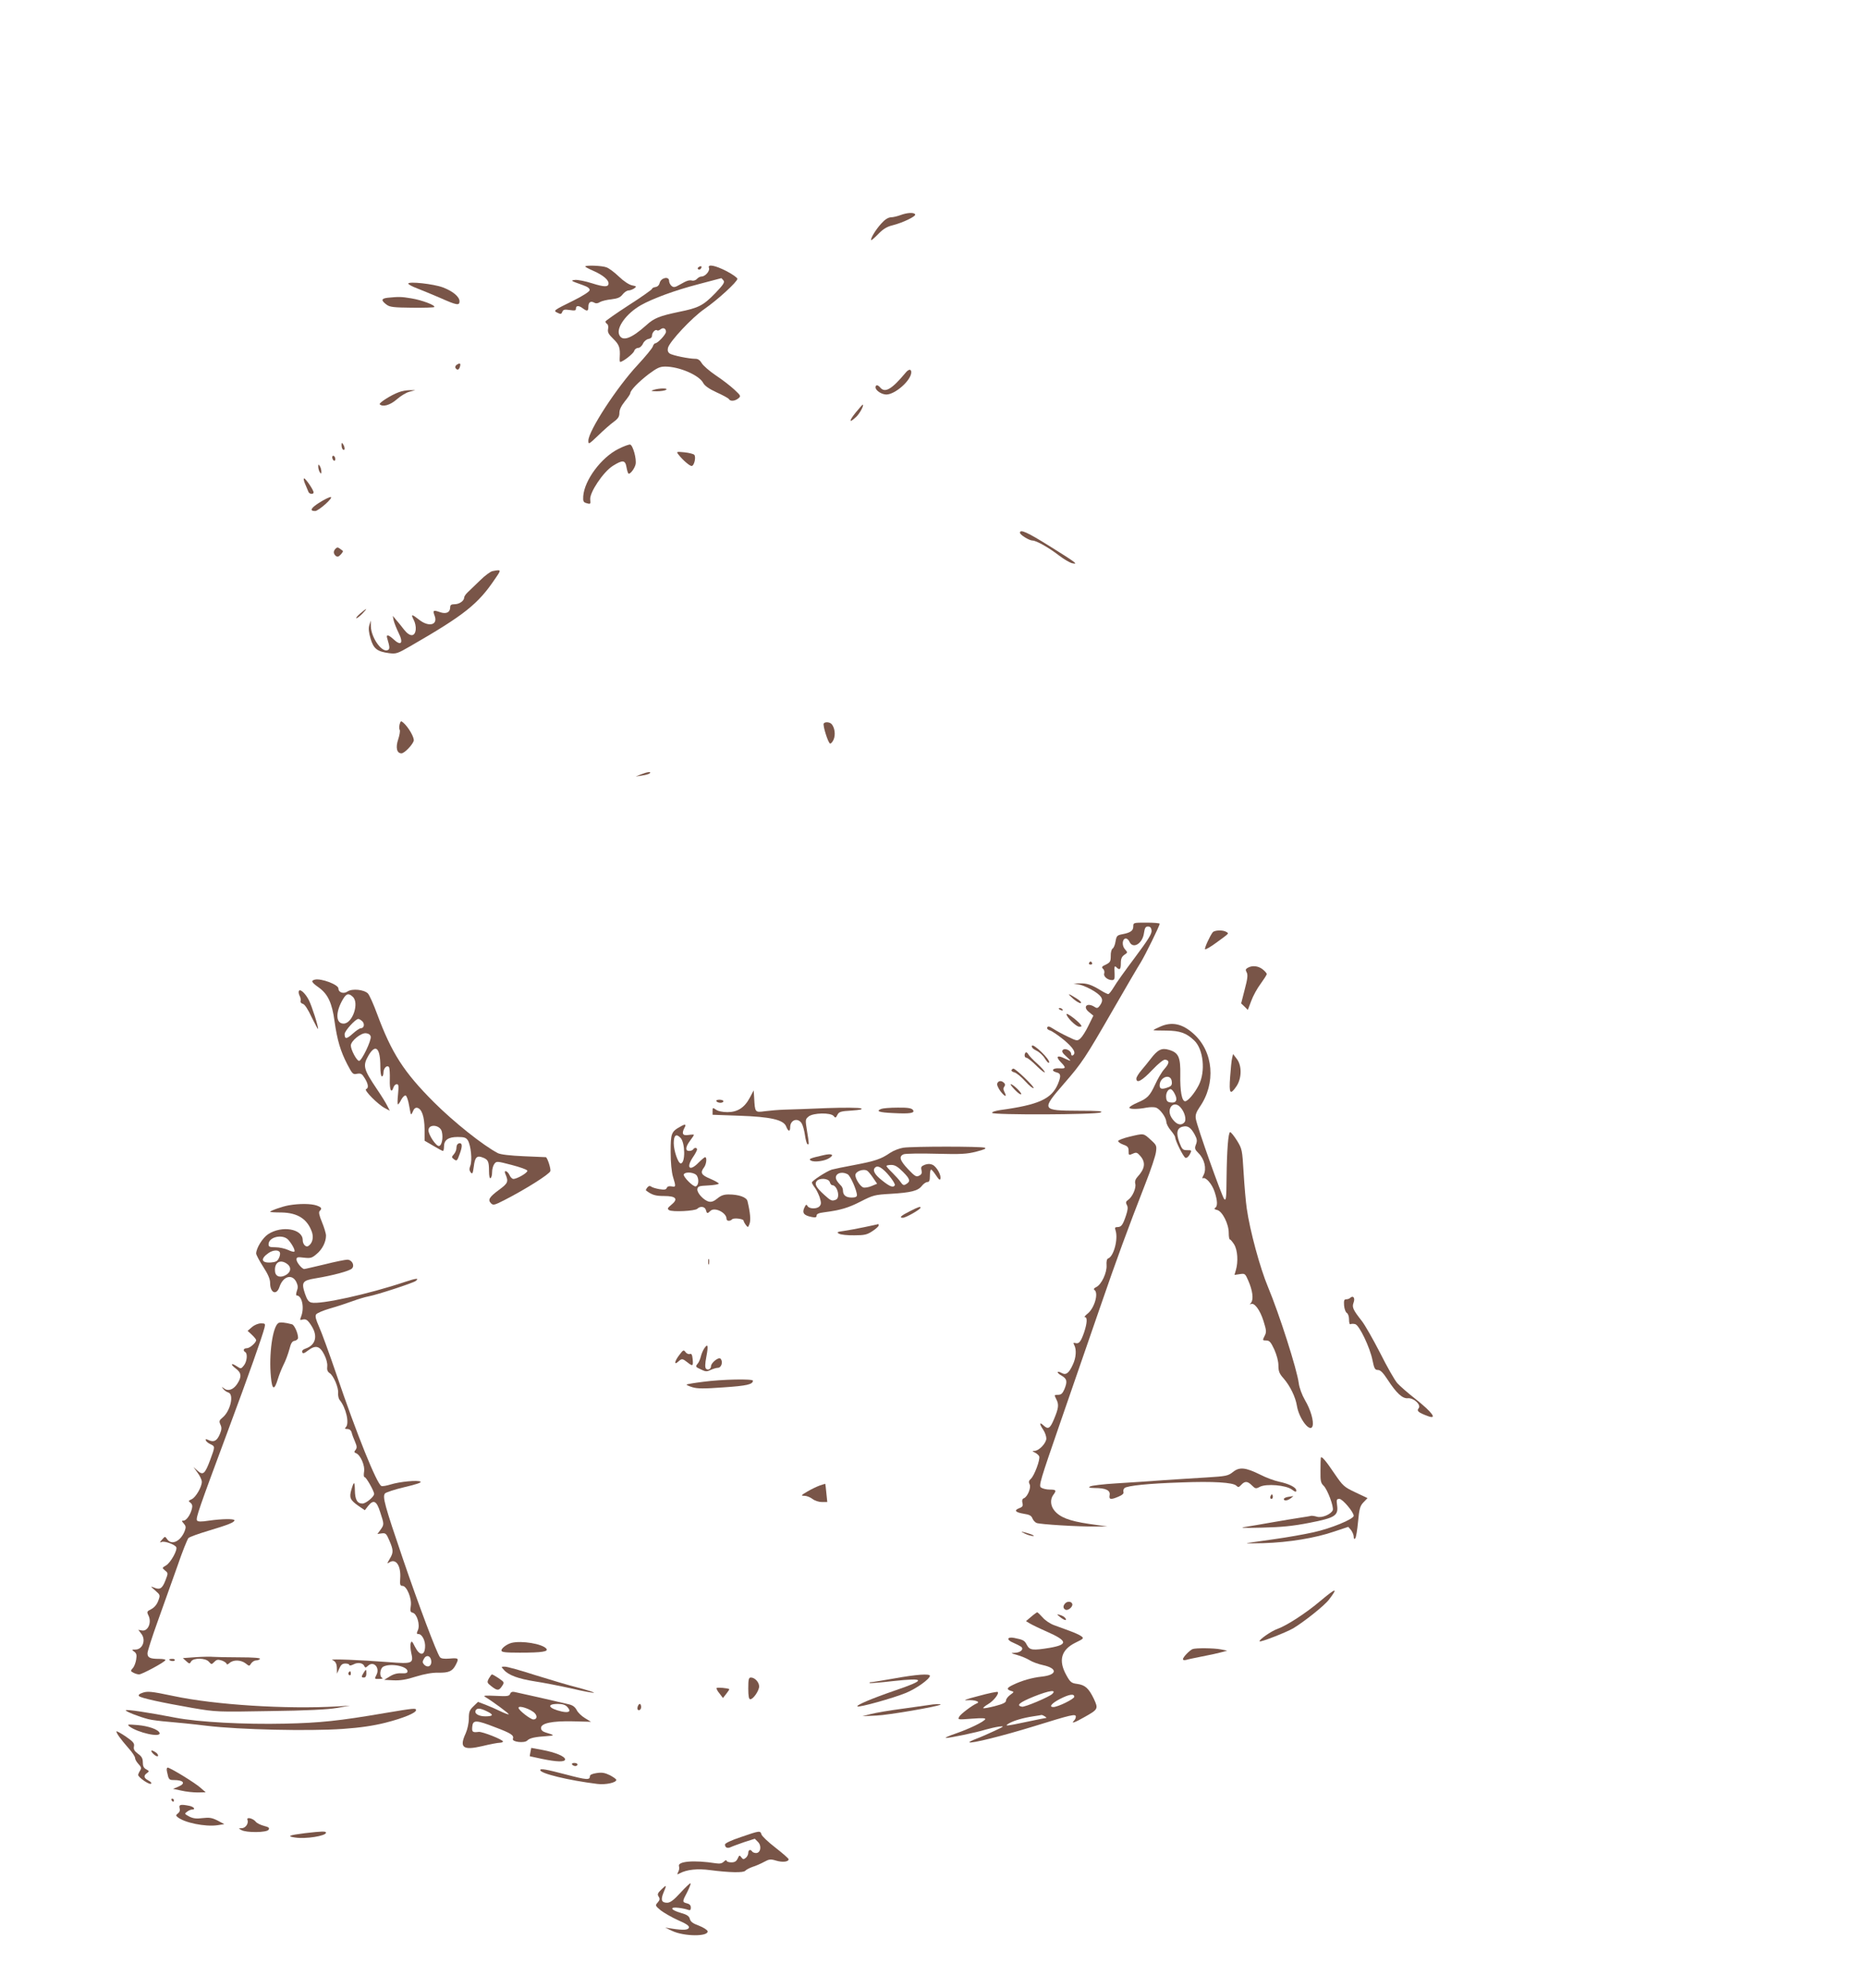 <?xml version="1.0" standalone="no"?>
<!DOCTYPE svg PUBLIC "-//W3C//DTD SVG 20010904//EN"
 "http://www.w3.org/TR/2001/REC-SVG-20010904/DTD/svg10.dtd">
<svg version="1.0" xmlns="http://www.w3.org/2000/svg"
 width="1202pt" height="1280pt" viewBox="0 0 1202 1280"
 preserveAspectRatio="xMidYMid meet">
<g transform="translate(0,1280) scale(0.1,-0.1)"
fill="#795548" stroke="none">
<path d="M5800 11415 c-19 -7 -47 -14 -61 -14 -18 -1 -39 -14 -62 -40 -36 -39
-72 -99 -65 -107 2 -2 23 16 46 40 30 31 56 47 90 55 68 17 155 59 147 71 -8
14 -52 11 -95 -5z"/>
<path d="M3770 11084 c0 -3 25 -16 55 -29 58 -26 95 -56 95 -79 0 -25 -27 -25
-106 0 -43 14 -92 23 -108 22 -33 -4 -32 -5 47 -33 34 -12 47 -22 45 -34 -2
-9 -45 -37 -104 -66 -132 -65 -131 -65 -102 -79 20 -10 24 -9 30 6 6 15 14 17
48 12 33 -5 40 -4 40 10 0 20 19 20 44 1 28 -21 36 -19 36 9 0 30 14 40 37 28
11 -7 24 -6 37 3 12 7 45 15 74 18 41 5 58 12 73 32 11 14 28 25 38 25 9 0 25
6 36 13 17 13 16 14 -14 20 -19 4 -54 27 -84 56 -29 28 -65 55 -81 60 -28 11
-136 15 -136 5z"/>
<path d="M4501 11081 c-8 -6 -9 -11 -3 -15 6 -3 14 -1 17 5 9 14 2 20 -14 10z"/>
<path d="M4567 11075 c7 -19 -24 -55 -47 -55 -10 0 -23 -7 -31 -16 -7 -8 -21
-13 -32 -10 -18 4 -34 -1 -77 -26 -33 -19 -41 -20 -55 -8 -8 7 -15 21 -15 32
0 31 -52 20 -60 -12 -4 -16 -14 -26 -28 -28 -12 -2 -22 -7 -22 -12 0 -4 -67
-52 -150 -105 -82 -53 -150 -101 -150 -105 0 -5 5 -12 11 -16 6 -3 9 -18 6
-32 -4 -21 3 -34 34 -64 38 -37 45 -57 41 -120 -1 -16 0 -28 3 -28 17 0 84 52
90 70 3 11 15 20 25 20 11 0 25 12 32 28 7 15 23 28 36 30 13 2 22 10 22 21 0
21 23 44 33 34 4 -3 13 0 21 6 18 15 36 7 36 -15 0 -17 -53 -74 -69 -74 -5 0
-13 -10 -16 -21 -4 -12 -47 -64 -96 -117 -135 -144 -319 -427 -319 -489 0 -26
2 -25 63 33 34 33 79 73 100 88 29 21 37 34 37 58 0 21 12 45 35 74 19 23 35
47 35 52 0 19 53 73 118 123 54 40 72 49 107 49 90 0 219 -55 245 -106 10 -18
38 -38 86 -60 40 -18 75 -37 79 -43 9 -16 38 -14 61 4 18 15 17 17 -27 58 -25
23 -78 64 -119 91 -40 27 -80 62 -89 77 -11 19 -24 29 -40 29 -45 0 -149 22
-167 34 -12 9 -15 20 -11 37 11 41 155 195 235 250 85 59 212 175 212 194 0 7
-31 29 -69 49 -74 38 -125 48 -114 21z m93 -80 c10 -12 1 -26 -51 -81 -79 -81
-107 -96 -236 -122 -124 -26 -160 -40 -209 -85 -97 -87 -155 -108 -175 -63
-21 46 46 138 139 191 76 43 220 96 370 135 81 21 148 39 148 39 1 1 7 -6 14
-14z"/>
<path d="M2630 10974 c0 -5 26 -19 58 -31 31 -12 99 -40 150 -62 105 -47 122
-49 122 -21 0 30 -44 66 -108 90 -59 22 -222 40 -222 24z"/>
<path d="M2497 10883 c-42 -5 -44 -17 -6 -45 20 -15 46 -18 162 -19 75 -1 140
1 144 4 11 11 -79 45 -147 56 -65 11 -81 11 -153 4z"/>
<path d="M2941 10451 c-7 -5 -10 -14 -7 -20 11 -17 23 -13 29 9 6 22 0 25 -22
11z"/>
<path d="M5834 10401 c-89 -107 -133 -133 -164 -96 -16 19 -30 19 -30 1 0 -20
39 -46 70 -46 57 1 159 91 160 143 0 22 -16 22 -36 -2z"/>
<path d="M4210 10290 c-21 -7 -17 -8 20 -9 25 0 52 4 60 9 19 12 -42 12 -80 0z"/>
<path d="M2569 10275 c-50 -18 -131 -70 -123 -78 20 -19 68 -5 110 32 25 22
61 44 82 49 l37 10 -35 0 c-19 0 -51 -5 -71 -13z"/>
<path d="M5512 10144 c-45 -56 -44 -72 2 -29 23 21 52 74 44 80 -2 1 -22 -22
-46 -51z"/>
<path d="M2200 9933 c0 -12 5 -25 10 -28 13 -8 13 15 0 35 -8 12 -10 11 -10
-7z"/>
<path d="M3984 9910 c-111 -55 -220 -202 -227 -305 -2 -33 1 -39 23 -45 24 -7
25 -5 22 24 -5 45 84 178 146 217 64 40 80 38 88 -11 4 -22 10 -40 14 -40 13
0 38 35 44 60 8 34 -17 124 -35 128 -8 1 -42 -11 -75 -28z"/>
<path d="M4370 9874 c28 -36 72 -74 85 -74 17 0 30 59 17 72 -6 6 -35 13 -64
16 -51 5 -52 4 -38 -14z"/>
<path d="M2140 9856 c0 -8 5 -18 10 -21 6 -3 10 1 10 9 0 8 -4 18 -10 21 -5 3
-10 -1 -10 -9z"/>
<path d="M2050 9795 c0 -11 5 -27 10 -35 8 -12 10 -12 10 5 0 11 -5 27 -10 35
-8 12 -10 12 -10 -5z"/>
<path d="M1966 9683 c9 -21 18 -44 21 -50 6 -15 33 -17 33 -3 0 15 -51 90 -61
90 -5 0 -2 -17 7 -37z"/>
<path d="M2057 9564 c-55 -35 -65 -54 -27 -54 22 0 122 89 100 90 -9 0 -41
-16 -73 -36z"/>
<path d="M6570 9370 c0 -13 60 -50 81 -50 24 0 104 -45 169 -95 31 -24 70 -47
86 -51 44 -10 25 4 -145 110 -144 90 -191 111 -191 86z"/>
<path d="M2162 9268 c-16 -16 -15 -33 1 -47 11 -8 18 -6 32 9 10 11 16 21 14
23 -2 1 -11 8 -20 15 -12 9 -18 9 -27 0z"/>
<path d="M3172 9123 c-13 -3 -49 -29 -80 -60 -31 -30 -67 -64 -79 -76 -13 -12
-23 -27 -23 -34 0 -21 -31 -43 -61 -43 -22 0 -29 -5 -29 -19 0 -34 -26 -46
-66 -32 -43 15 -48 12 -34 -24 22 -59 -38 -74 -100 -25 -48 38 -55 38 -35 -1
9 -16 15 -45 13 -62 -5 -48 -38 -48 -75 -1 -15 20 -38 48 -51 63 l-22 26 6
-30 c4 -16 18 -52 31 -78 34 -68 17 -89 -33 -42 -34 31 -49 32 -39 3 17 -57
17 -68 1 -74 -38 -15 -105 82 -107 153 l-1 38 -9 -30 c-6 -21 -4 -46 8 -86 19
-66 43 -84 119 -94 46 -6 54 -3 139 46 345 199 434 269 543 431 43 62 43 62
-16 51z"/>
<path d="M2320 8850 c-19 -17 -30 -30 -24 -30 6 0 23 14 39 30 36 38 30 38
-15 0z"/>
<path d="M2574 8136 c-3 -13 -3 -30 1 -36 3 -6 -1 -33 -10 -60 -18 -53 -9 -90
21 -90 19 0 70 53 79 80 6 20 -35 91 -69 119 -13 11 -16 9 -22 -13z"/>
<path d="M5306 8142 c-7 -12 28 -125 41 -129 5 -2 16 10 23 26 13 31 7 75 -12
98 -12 15 -44 17 -52 5z"/>
<path d="M4130 7815 l-35 -14 40 6 c22 3 44 9 50 14 14 13 -14 10 -55 -6z"/>
<path d="M7300 6835 c0 -27 -18 -40 -72 -50 -32 -6 -36 -11 -42 -45 -3 -22
-12 -43 -19 -47 -7 -4 -13 -26 -12 -48 0 -35 -4 -41 -31 -55 -27 -12 -30 -17
-18 -28 7 -6 10 -20 7 -29 -7 -18 21 -43 50 -43 15 0 18 7 17 38 -3 53 -1 57
12 44 21 -21 28 -13 28 27 0 29 6 42 23 54 21 14 22 15 4 35 -21 23 -19 65 3
70 8 1 20 -8 25 -20 22 -51 85 -14 94 55 5 33 10 42 26 42 14 0 21 -8 23 -26
2 -21 -22 -59 -107 -173 -60 -80 -122 -166 -136 -191 -15 -25 -31 -45 -36 -45
-5 0 -26 10 -47 23 -60 37 -90 47 -135 46 l-42 -1 42 -8 c22 -5 64 -24 92 -42
54 -35 62 -57 35 -93 -12 -16 -18 -18 -34 -7 -48 30 -78 0 -35 -34 l28 -23
-31 -63 c-17 -36 -41 -73 -52 -83 -20 -18 -22 -18 -82 11 -34 16 -76 39 -94
51 -25 16 -34 18 -38 8 -3 -8 4 -15 17 -19 12 -3 52 -30 90 -61 63 -53 82 -85
57 -100 -5 -3 -10 1 -10 9 0 22 -39 41 -54 26 -8 -8 -3 -19 22 -41 37 -34 36
-35 -13 -12 -45 22 -56 10 -22 -25 36 -37 34 -43 -9 -40 -43 3 -57 -16 -19
-26 29 -7 31 -22 10 -74 -41 -97 -123 -135 -374 -169 -31 -5 -53 -12 -50 -18
6 -14 666 -12 699 3 19 8 -11 11 -141 11 -242 1 -243 4 -94 176 114 131 135
162 314 473 83 144 163 281 178 304 28 45 123 237 123 251 0 4 -38 7 -85 7
-84 0 -85 0 -85 -25z"/>
<path d="M7812 6798 c-18 -23 -53 -99 -50 -109 2 -5 35 14 73 42 86 63 82 58
65 69 -22 14 -76 12 -88 -2z"/>
<path d="M7015 6600 c-3 -5 1 -10 10 -10 9 0 13 5 10 10 -3 6 -8 10 -10 10 -2
0 -7 -4 -10 -10z"/>
<path d="M8037 6569 c-14 -8 -15 -14 -6 -30 8 -15 5 -42 -13 -109 l-23 -90 22
-21 21 -21 22 58 c12 33 39 82 61 111 21 29 39 57 39 62 0 5 -12 19 -26 30
-29 23 -68 27 -97 10z"/>
<path d="M2028 6493 c-27 -7 -22 -17 26 -51 58 -42 85 -99 101 -217 17 -122
39 -194 82 -277 33 -63 37 -67 63 -61 25 4 32 0 49 -28 24 -38 27 -65 9 -71
-16 -6 78 -100 121 -122 l32 -17 -17 33 c-9 18 -38 65 -64 103 -90 134 -95
153 -55 222 45 75 75 46 75 -73 0 -36 4 -64 10 -64 6 0 10 11 10 24 0 29 24
53 36 35 4 -6 6 -43 5 -80 -2 -67 10 -92 24 -49 3 11 13 20 21 20 12 0 13 -12
8 -65 -4 -36 -4 -65 -1 -65 4 0 14 14 22 31 9 16 22 29 28 26 7 -2 17 -32 23
-68 11 -62 11 -63 23 -36 7 19 17 27 28 25 30 -6 47 -57 48 -137 l0 -75 55
-32 c30 -18 58 -33 63 -34 4 0 7 13 7 28 0 43 28 62 88 62 43 0 54 -4 66 -22
19 -32 29 -128 16 -162 -8 -21 -7 -32 2 -44 11 -13 14 -7 20 38 7 59 20 73 57
58 35 -13 41 -25 41 -86 0 -33 4 -51 10 -47 6 3 10 21 10 39 0 18 6 41 14 52
14 19 16 19 112 -6 54 -14 99 -30 101 -37 4 -12 -65 -53 -90 -53 -8 0 -19 11
-25 25 -13 28 -39 35 -27 8 22 -51 18 -60 -40 -103 -64 -47 -74 -65 -52 -87
14 -14 22 -12 85 20 135 69 291 167 297 187 5 14 -19 88 -29 90 0 0 -64 3
-141 6 -91 4 -150 11 -168 20 -94 49 -284 200 -412 328 -194 194 -272 316
-365 566 -23 63 -50 123 -60 134 -25 25 -101 33 -131 13 -25 -18 -59 -7 -59
19 0 25 -112 67 -152 57z m244 -110 c44 -39 -1 -173 -59 -173 -52 0 -53 76 -2
160 21 34 35 37 61 13z m62 -158 c17 -18 11 -45 -10 -45 -8 0 -31 -16 -52 -35
-40 -36 -52 -36 -52 -2 0 20 70 97 88 97 6 0 17 -7 26 -15z m54 -99 c5 -25
-58 -156 -75 -156 -15 0 -53 71 -53 99 0 29 66 83 98 79 17 -2 28 -10 30 -22z
m458 -611 c10 -40 0 -90 -18 -93 -18 -3 -68 71 -68 101 0 43 75 36 86 -8z"/>
<path d="M1926 6421 c-4 -6 -2 -20 4 -32 6 -11 9 -27 6 -34 -2 -7 4 -15 15
-18 12 -3 33 -35 58 -89 22 -45 40 -78 40 -72 1 19 -40 146 -59 184 -22 44
-56 75 -64 61z"/>
<path d="M6914 6369 c20 -17 41 -29 48 -27 7 3 -6 17 -29 31 -56 35 -62 34
-19 -4z"/>
<path d="M6820 6306 c0 -2 7 -7 16 -10 8 -3 12 -2 9 4 -6 10 -25 14 -25 6z"/>
<path d="M6870 6271 c0 -20 62 -81 82 -81 17 0 18 2 8 15 -23 28 -90 77 -90
66z"/>
<path d="M7473 6190 c-24 -10 -43 -20 -43 -22 0 -2 37 -3 83 -3 88 -1 128 -15
179 -63 60 -56 75 -200 30 -288 -27 -53 -70 -104 -88 -104 -21 0 -33 66 -31
170 2 114 -11 143 -73 161 -46 14 -72 2 -117 -57 -15 -20 -43 -54 -60 -74 -18
-21 -33 -45 -33 -54 0 -34 37 -14 102 55 42 44 74 69 84 67 29 -5 27 -24 -6
-61 -17 -19 -43 -64 -59 -99 -34 -73 -49 -89 -112 -116 -26 -11 -50 -25 -53
-31 -8 -13 49 -14 110 -2 22 4 50 4 61 0 26 -10 64 -62 66 -91 0 -13 13 -38
29 -56 15 -18 28 -38 28 -44 0 -21 53 -127 66 -132 8 -3 19 6 28 22 14 27 13
27 -17 27 -28 0 -33 5 -50 50 -22 60 -16 92 20 101 33 9 53 -4 78 -49 16 -30
18 -41 9 -65 -10 -25 -8 -32 16 -56 39 -38 53 -100 34 -139 -9 -16 -11 -26 -6
-23 18 11 60 -37 76 -87 19 -57 20 -93 4 -103 -9 -6 -5 -10 12 -14 33 -7 75
-89 75 -147 0 -24 3 -43 8 -43 4 0 16 -15 27 -32 22 -36 27 -110 11 -165 l-9
-31 34 5 c33 5 35 4 55 -42 28 -64 35 -120 18 -142 -9 -11 -10 -14 -2 -9 22
13 60 -38 82 -109 19 -61 20 -71 7 -96 -14 -28 -14 -29 10 -29 21 0 30 -10 52
-57 16 -36 27 -76 27 -104 0 -37 6 -53 33 -83 42 -48 77 -120 86 -176 13 -83
86 -178 101 -131 9 30 -12 105 -49 167 -20 35 -36 79 -40 109 -11 88 -126 447
-198 619 -51 121 -117 364 -137 506 -6 41 -15 144 -20 228 -9 151 -10 155 -43
209 -19 30 -39 55 -44 54 -12 -1 -21 -115 -23 -296 -1 -127 -3 -147 -15 -135
-15 17 -176 469 -183 517 -4 24 2 42 25 76 106 152 89 356 -39 471 -73 66
-141 80 -216 46z m75 -352 c3 -22 -2 -30 -23 -38 -40 -15 -55 -12 -55 12 0 55
72 79 78 26z m20 -82 c19 -37 9 -58 -25 -54 -22 2 -29 9 -31 31 -4 30 14 60
32 54 6 -2 17 -16 24 -31z m35 -84 c28 -30 41 -80 27 -97 -18 -21 -43 -18 -67
8 -28 30 -36 62 -23 87 13 25 42 26 63 2z"/>
<path d="M6647 6067 c-3 -9 6 -20 29 -31 19 -9 44 -32 56 -53 13 -20 24 -31
26 -23 7 19 -104 126 -111 107z"/>
<path d="M6607 6024 c-11 -12 -8 -34 5 -34 7 0 36 -23 65 -52 29 -29 53 -47
53 -41 0 6 -21 30 -47 54 -27 23 -53 51 -59 61 -5 10 -13 15 -17 12z"/>
<path d="M7937 5989 c-4 -14 -9 -68 -13 -122 -8 -109 0 -120 41 -60 35 52 35
135 1 177 l-23 30 -6 -25z"/>
<path d="M6516 5911 c-3 -5 5 -12 18 -15 13 -3 45 -29 70 -57 26 -29 50 -48
54 -44 7 7 -115 125 -130 125 -4 0 -9 -4 -12 -9z"/>
<path d="M6424 5825 c-4 -8 6 -31 21 -51 29 -37 44 -40 25 -4 -8 15 -8 25 -1
34 7 9 7 16 -1 24 -17 17 -37 15 -44 -3z"/>
<path d="M6537 5784 c19 -20 37 -33 41 -29 7 7 -52 65 -67 65 -5 0 7 -16 26
-36z"/>
<path d="M4830 5733 c-34 -64 -79 -93 -144 -93 -30 0 -61 6 -74 16 -21 14 -22
14 -22 -9 l0 -24 169 -6 c205 -7 288 -26 305 -69 13 -34 26 -36 26 -5 0 47 49
64 74 25 8 -13 17 -47 21 -75 4 -29 11 -55 16 -59 12 -7 11 3 -3 88 -11 69
-11 72 11 90 30 24 142 26 161 3 11 -14 14 -13 24 7 10 20 21 24 91 28 56 4
74 8 62 14 -11 5 -109 6 -220 2 -111 -5 -233 -9 -272 -10 -38 -1 -96 -6 -127
-10 -65 -9 -65 -9 -70 87 l-3 47 -25 -47z"/>
<path d="M4615 5710 c3 -5 15 -10 26 -10 10 0 19 5 19 10 0 6 -12 10 -26 10
-14 0 -23 -4 -19 -10z"/>
<path d="M5677 5661 c-38 -15 -14 -23 75 -27 112 -6 145 0 128 21 -9 11 -35
15 -99 14 -47 0 -94 -4 -104 -8z"/>
<path d="M4385 5548 c-61 -33 -65 -44 -65 -163 0 -70 6 -130 15 -161 20 -65
19 -67 -9 -62 -16 3 -27 0 -31 -10 -4 -11 -15 -13 -47 -8 -23 4 -47 11 -54 17
-8 6 -16 4 -24 -6 -7 -9 -11 -17 -9 -19 38 -29 60 -36 117 -36 77 0 93 -19 46
-57 -24 -20 -27 -25 -14 -34 20 -13 167 -6 182 9 19 19 49 14 55 -8 6 -24 10
-25 29 -6 27 27 104 -11 104 -51 0 -15 22 -17 36 -3 11 11 74 3 74 -9 0 -4 6
-16 14 -27 14 -18 15 -18 24 7 9 23 5 71 -13 146 -6 25 -55 43 -122 43 -30 0
-50 -7 -72 -26 -22 -18 -38 -24 -55 -20 -33 8 -77 56 -74 80 3 19 11 21 71 24
37 2 67 7 67 12 0 4 -25 18 -55 31 -58 24 -66 39 -40 73 16 21 20 66 7 66 -4
0 -23 -16 -42 -35 -58 -60 -83 -34 -35 37 14 20 25 42 25 47 0 14 -17 14 -25
1 -3 -5 -15 -10 -26 -10 -26 0 -24 26 6 66 14 18 25 35 25 38 0 2 -16 2 -35
-1 -38 -6 -46 8 -25 48 12 21 4 24 -25 7z m-2 -73 c31 -30 33 -165 2 -165 -17
0 -45 82 -45 130 0 51 15 64 43 35z m107 -246 c14 -25 9 -61 -8 -67 -16 -5
-85 64 -77 78 12 19 73 12 85 -11z"/>
<path d="M7276 5482 c-38 -9 -71 -22 -73 -27 -2 -6 13 -17 32 -24 29 -10 35
-17 35 -41 0 -28 1 -29 26 -18 24 11 29 9 50 -15 35 -41 30 -81 -19 -134 -13
-14 -18 -30 -14 -44 7 -27 -18 -84 -45 -103 -16 -11 -18 -18 -9 -34 8 -15 6
-32 -6 -68 -20 -60 -30 -74 -55 -74 -16 0 -18 -4 -12 -22 18 -55 -12 -168 -48
-180 -8 -3 -12 -19 -10 -44 3 -48 -33 -124 -66 -140 -15 -7 -19 -14 -13 -18
30 -19 1 -119 -44 -154 -15 -12 -23 -22 -16 -22 16 0 14 -38 -5 -96 -21 -61
-33 -77 -56 -71 -14 4 -16 2 -8 -13 15 -28 12 -81 -9 -125 -25 -55 -44 -70
-71 -55 -35 19 -36 2 -1 -17 34 -20 38 -37 17 -88 -12 -27 -21 -35 -41 -35
-25 0 -25 0 -10 -30 17 -33 14 -57 -17 -130 -24 -57 -37 -64 -65 -38 -28 26
-30 13 -3 -27 11 -16 20 -42 20 -56 0 -29 -46 -79 -76 -80 -17 0 -17 -1 3 -11
12 -6 24 -17 27 -24 8 -20 -32 -126 -54 -145 -13 -12 -15 -20 -8 -34 12 -21
-13 -82 -37 -91 -10 -4 -13 -14 -9 -30 5 -19 1 -26 -21 -34 -36 -14 -24 -27
31 -36 34 -5 48 -12 54 -29 5 -12 17 -26 27 -30 22 -9 267 -24 378 -23 l80 0
-120 17 c-129 19 -189 43 -224 87 -25 31 -27 72 -6 100 22 29 18 34 -23 34
-21 0 -46 6 -56 13 -16 11 -6 43 125 422 78 226 192 556 254 735 111 322 176
499 294 802 34 86 64 176 67 200 6 42 4 46 -35 81 -46 42 -42 41 -135 19z"/>
<path d="M2947 5433 c-4 -3 -7 -15 -7 -26 0 -11 -8 -29 -17 -39 -15 -17 -15
-19 2 -32 18 -13 20 -10 37 37 17 47 16 67 -1 67 -4 0 -11 -3 -14 -7z"/>
<path d="M5819 5411 c-26 -4 -64 -19 -85 -33 -58 -40 -97 -53 -229 -78 -66
-12 -132 -26 -147 -30 -34 -11 -128 -72 -128 -83 0 -5 8 -19 18 -32 10 -12 24
-41 32 -63 10 -34 11 -44 0 -57 -16 -20 -67 -19 -78 0 -7 13 -11 11 -21 -11
-15 -33 -3 -49 47 -59 25 -5 32 -3 32 9 0 10 14 17 48 21 108 14 157 29 237
70 80 41 91 43 192 49 132 8 176 19 201 51 11 14 27 25 36 25 12 0 16 10 16
40 0 22 3 40 8 40 4 0 18 -17 32 -38 18 -27 25 -33 28 -20 5 24 -25 77 -51 89
-15 7 -31 7 -50 0 -23 -9 -26 -15 -21 -35 4 -18 1 -27 -15 -35 -18 -10 -27 -5
-71 41 -54 57 -62 84 -28 97 12 4 107 6 210 3 160 -4 197 -2 258 14 51 13 66
20 53 25 -22 9 -460 9 -524 0z m-2 -156 c46 -46 50 -61 19 -79 -14 -9 -21 -6
-34 13 -9 14 -34 41 -54 61 -21 20 -38 40 -38 43 0 4 14 7 31 7 24 0 42 -11
76 -45z m-130 17 c33 -26 83 -93 77 -103 -10 -17 -32 -9 -83 32 -47 37 -62 65
-44 82 11 11 27 8 50 -11z m-100 -10 c6 -4 23 -24 37 -45 l26 -38 -36 -15
c-19 -8 -43 -12 -53 -9 -19 6 -51 55 -51 79 0 25 53 44 77 28z m-127 -22 c18
-9 60 -105 60 -135 0 -10 -11 -15 -33 -15 -38 0 -57 15 -57 46 0 12 -7 27 -16
34 -8 8 -20 22 -25 32 -20 37 26 62 71 38z m-115 -50 c3 -11 10 -20 15 -20 34
0 55 -82 24 -94 -26 -10 -32 -7 -74 31 -52 47 -65 70 -49 89 18 22 76 18 84
-6z"/>
<path d="M5305 5363 c-89 -20 -99 -25 -81 -35 21 -12 88 -3 116 15 37 22 20
33 -35 20z"/>
<path d="M1860 5040 c-41 -7 -120 -35 -120 -42 0 -2 33 -4 73 -4 106 -2 168
-43 197 -128 11 -36 2 -71 -24 -88 -15 -10 -36 11 -36 38 0 73 -135 96 -223
38 -36 -24 -76 -89 -77 -124 0 -8 20 -46 45 -85 32 -49 45 -80 45 -105 0 -64
41 -82 60 -26 23 70 82 87 109 32 11 -23 11 -37 3 -58 -5 -15 -6 -28 -2 -28
35 0 52 -78 30 -135 -9 -23 -8 -26 7 -21 24 7 36 -2 62 -44 39 -64 23 -120
-40 -142 -18 -6 -26 -15 -22 -24 4 -10 12 -8 38 12 48 36 75 29 103 -26 14
-27 22 -57 20 -76 -3 -23 2 -35 15 -44 25 -15 59 -94 55 -129 -1 -16 3 -35 9
-43 42 -50 65 -152 41 -176 -9 -9 -7 -12 9 -12 14 0 24 -8 28 -22 3 -13 13
-40 22 -60 13 -30 13 -40 3 -53 -10 -12 -9 -16 4 -21 28 -11 59 -82 51 -120
-3 -21 -2 -34 4 -34 10 0 61 -90 61 -108 0 -18 -53 -62 -75 -62 -34 0 -48 25
-49 85 -1 60 -6 61 -23 3 -14 -50 -8 -65 46 -103 l41 -28 21 27 c35 44 55 34
78 -39 26 -79 26 -80 2 -114 l-20 -27 28 4 c25 3 30 -1 49 -46 27 -62 27 -78
2 -119 -18 -31 -19 -32 -1 -21 42 26 75 -23 69 -105 -3 -40 0 -47 15 -47 27 0
61 -82 53 -130 -5 -32 -3 -39 13 -43 27 -7 48 -78 33 -112 -9 -20 -9 -25 3
-25 24 0 47 -45 43 -87 -4 -55 -36 -53 -65 5 -18 36 -22 40 -27 24 -4 -11 -2
-39 3 -63 16 -69 8 -72 -145 -60 -178 14 -382 22 -364 14 22 -9 30 -24 30 -58
l1 -30 14 32 c11 25 20 33 40 33 14 0 25 -4 25 -9 0 -6 12 -4 26 3 29 16 63
10 71 -11 5 -11 9 -11 24 3 36 33 78 -13 54 -59 -14 -27 -13 -27 18 -26 18 0
26 3 20 6 -21 8 -16 61 6 73 46 24 156 3 156 -30 0 -11 -10 -14 -39 -13 -26 2
-51 -5 -75 -20 l-36 -22 59 -3 c44 -2 83 4 145 24 56 17 106 26 144 25 68 -1
91 9 112 49 23 44 20 47 -38 42 -37 -3 -56 0 -63 9 -21 27 -138 338 -239 634
-118 346 -132 399 -115 420 6 7 63 26 127 41 73 17 110 29 102 35 -18 11 -134
0 -192 -18 -26 -8 -53 -13 -60 -10 -29 11 -160 336 -291 722 -45 132 -95 269
-111 304 -20 45 -26 67 -19 78 5 9 46 26 90 39 44 12 109 34 145 47 35 13 82
27 104 31 54 10 287 86 303 99 25 20 3 18 -69 -6 -235 -79 -546 -147 -603
-133 -18 4 -28 18 -41 56 -25 75 -17 86 68 100 110 18 218 47 234 63 20 20 0
57 -30 57 -12 0 -78 -13 -145 -30 -68 -16 -127 -30 -132 -30 -15 0 -50 43 -50
61 0 16 7 17 48 12 42 -5 52 -2 81 23 37 30 61 78 61 119 0 14 -12 53 -26 87
-18 43 -22 64 -15 71 17 17 13 24 -20 36 -36 12 -110 13 -179 1z m-3 -222 c26
-30 46 -68 39 -76 -4 -3 -22 2 -41 11 -20 9 -56 17 -80 17 -38 0 -45 3 -45 19
0 48 91 68 127 29z m-54 -82 c3 -7 0 -24 -7 -37 -9 -19 -21 -25 -52 -27 -61
-4 -68 24 -14 61 29 20 66 22 73 3z m45 -72 c29 -20 28 -50 -2 -70 -36 -23
-70 -15 -74 18 -7 58 30 84 76 52z m930 -2557 c4 -33 -22 -47 -45 -25 -12 13
-13 20 -3 37 15 30 44 23 48 -12z"/>
<path d="M5865 5004 c-61 -30 -76 -44 -49 -44 19 0 114 54 114 65 0 9 -14 5
-65 -21z"/>
<path d="M5570 4900 c-47 -10 -107 -21 -135 -25 -43 -6 -47 -8 -30 -18 11 -6
55 -11 98 -10 66 0 83 4 117 27 22 14 40 31 40 36 0 6 -1 10 -2 9 -2 -1 -41
-9 -88 -19z"/>
<path d="M4562 4675 c0 -16 2 -22 5 -12 2 9 2 23 0 30 -3 6 -5 -1 -5 -18z"/>
<path d="M8696 4443 c-4 -4 -15 -8 -24 -8 -14 0 -16 -8 -14 -40 2 -22 10 -44
18 -48 8 -5 14 -23 14 -43 0 -21 4 -33 10 -29 6 3 19 3 30 0 27 -8 95 -151
111 -232 11 -54 16 -63 35 -63 16 0 33 -17 63 -63 56 -86 95 -122 129 -119 38
4 89 -43 70 -65 -14 -17 0 -28 60 -50 64 -24 28 25 -82 112 -46 36 -98 81
-115 100 -17 19 -67 107 -111 195 -45 87 -98 181 -119 207 -55 70 -63 87 -52
116 12 31 -3 50 -23 30z"/>
<path d="M1793 4282 c-37 -24 -62 -202 -48 -346 8 -86 22 -90 45 -14 7 24 23
64 36 91 14 26 30 71 38 100 10 40 18 53 35 55 11 2 21 11 21 19 0 30 -24 83
-39 87 -44 12 -77 15 -88 8z"/>
<path d="M1623 4256 l-28 -24 28 -26 c15 -14 27 -29 27 -34 0 -16 -41 -52 -60
-52 -21 0 -27 -15 -10 -25 16 -10 11 -61 -9 -86 -18 -22 -19 -23 -46 -5 -38
25 -43 13 -6 -15 37 -27 39 -54 8 -100 -25 -37 -59 -48 -85 -27 -15 12 -16 11
-4 -4 8 -10 22 -20 33 -23 38 -12 13 -120 -37 -161 -22 -18 -24 -24 -14 -46 9
-19 8 -32 -4 -61 -18 -43 -38 -54 -71 -39 -19 9 -23 8 -19 -2 3 -7 16 -18 30
-24 30 -14 30 -15 -2 -101 -34 -91 -46 -101 -81 -70 l-27 24 27 -37 c15 -20
27 -46 27 -58 0 -33 -39 -100 -65 -112 -22 -10 -23 -12 -8 -23 11 -9 14 -20 9
-39 -10 -40 -36 -76 -54 -76 -13 0 -13 -2 2 -19 13 -15 15 -23 6 -47 -26 -67
-84 -95 -113 -54 -14 20 -14 20 -33 -2 -17 -19 -17 -21 -2 -15 19 7 82 -16 93
-33 11 -17 -36 -101 -65 -118 -27 -16 -27 -16 -7 -33 20 -16 21 -17 3 -63 -21
-54 -36 -63 -74 -47 -25 10 -24 9 7 -18 34 -30 34 -30 20 -68 -9 -24 -26 -43
-45 -53 -28 -14 -29 -17 -18 -40 23 -45 -3 -105 -42 -97 l-23 4 19 -25 c32
-40 9 -102 -38 -102 -24 0 -25 -1 -7 -14 14 -10 17 -21 12 -51 -3 -20 -13 -46
-22 -55 -15 -17 -15 -19 4 -29 11 -6 27 -11 37 -11 18 0 160 76 169 91 4 5
-13 9 -39 9 -60 0 -76 8 -76 36 0 13 30 106 66 206 36 101 93 260 126 353 32
94 65 176 72 183 7 7 65 28 129 47 127 38 167 54 167 67 0 11 -79 10 -164 -2
-51 -8 -71 -7 -77 1 -9 15 13 77 196 569 141 379 224 614 239 673 6 25 4 27
-23 27 -17 0 -42 -10 -58 -24z"/>
<path d="M4536 4118 c-8 -12 -18 -36 -22 -53 -4 -16 -13 -38 -22 -47 -13 -16
-11 -19 22 -34 30 -15 39 -16 63 -4 16 7 37 14 48 14 23 1 34 41 16 59 -12 12
-61 -27 -61 -49 0 -18 -20 -28 -32 -16 -7 7 -7 31 2 77 14 73 10 89 -14 53z"/>
<path d="M4377 4078 c-32 -41 -37 -70 -9 -45 24 22 28 21 59 -3 35 -28 39 -26
35 19 -3 30 -8 38 -18 34 -8 -3 -21 2 -28 12 -12 16 -15 15 -39 -17z"/>
<path d="M4531 3904 c-57 -7 -105 -15 -108 -18 -3 -2 14 -10 37 -17 32 -10 76
-10 201 -1 149 10 189 19 189 43 0 13 -199 9 -319 -7z"/>
<path d="M8508 3414 c-1 -5 -2 -43 -2 -84 -1 -64 2 -78 20 -95 25 -24 67 -136
59 -158 -11 -26 -69 -51 -101 -42 -16 5 -33 7 -39 6 -5 -2 -37 -7 -70 -12 -33
-5 -112 -18 -175 -29 -63 -11 -142 -25 -175 -30 -47 -7 -23 -8 105 -5 126 3
198 10 305 31 165 32 187 46 178 113 -5 36 -3 41 15 41 20 0 92 -85 92 -109 0
-21 -148 -82 -259 -106 -58 -13 -171 -33 -251 -44 -80 -11 -158 -23 -175 -25
-16 -3 31 -3 105 -1 162 5 333 33 455 75 l90 30 18 -21 c9 -12 17 -31 17 -42
0 -14 3 -18 10 -11 5 5 13 53 18 107 8 85 13 102 35 125 l26 27 -78 37 c-74
35 -80 41 -135 121 -57 85 -85 117 -88 101z"/>
<path d="M7942 3323 c-32 -25 -43 -27 -170 -35 -76 -4 -202 -13 -282 -18 -80
-6 -214 -15 -298 -20 -84 -5 -161 -14 -170 -20 -13 -7 -6 -9 30 -10 71 0 101
-15 96 -45 -6 -30 7 -32 58 -10 24 10 34 20 31 29 -3 8 0 20 7 26 19 15 152
29 366 36 204 8 333 0 354 -21 12 -12 16 -11 31 5 24 26 41 25 69 -3 22 -22
26 -23 52 -9 41 21 168 11 206 -18 22 -16 28 -18 28 -6 0 20 -46 43 -112 57
-29 6 -83 26 -120 45 -95 47 -134 51 -176 17z"/>
<path d="M5280 3236 c-19 -7 -55 -24 -80 -39 -41 -24 -42 -27 -19 -27 15 0 38
-9 52 -20 14 -11 40 -20 60 -20 l36 0 -6 58 c-3 31 -6 58 -7 59 0 0 -17 -4
-36 -11z"/>
<path d="M8186 3171 c-4 -7 -5 -15 -2 -18 9 -9 19 4 14 18 -4 11 -6 11 -12 0z"/>
<path d="M8298 3163 c-16 -2 -28 -9 -28 -14 0 -14 24 -11 46 6 10 8 17 14 14
13 -3 0 -17 -3 -32 -5z"/>
<path d="M6605 2925 c17 -8 39 -14 50 -14 11 0 0 7 -25 15 -56 17 -64 17 -25
-1z"/>
<path d="M8504 2492 c-92 -78 -216 -158 -275 -179 -39 -13 -123 -72 -115 -80
6 -7 167 56 215 83 69 41 204 148 232 186 60 79 47 77 -57 -10z"/>
<path d="M6862 2478 c-16 -16 -15 -35 3 -42 17 -6 48 21 42 38 -5 16 -30 19
-45 4z"/>
<path d="M6642 2391 l-33 -28 23 -14 c13 -8 62 -32 110 -53 136 -60 140 -84
19 -105 -110 -18 -128 -15 -146 18 -15 30 -23 34 -82 46 -47 9 -51 -13 -6 -31
21 -9 44 -21 51 -26 19 -16 -4 -38 -42 -39 -28 -1 -26 -2 16 -14 26 -7 62 -22
81 -34 18 -11 56 -25 85 -31 96 -21 93 -63 -6 -74 -65 -7 -130 -26 -184 -52
-43 -20 -47 -30 -16 -40 22 -6 21 -7 -5 -26 -15 -11 -27 -27 -27 -37 0 -12
-18 -21 -71 -35 -39 -10 -72 -16 -75 -13 -3 2 11 14 30 25 36 21 73 68 63 79
-4 3 -59 -8 -124 -26 -82 -21 -104 -30 -71 -27 45 3 86 -10 61 -20 -31 -13
-105 -69 -114 -86 -11 -20 -9 -20 81 -13 68 5 91 4 86 -4 -11 -17 -101 -61
-191 -92 -44 -15 -72 -28 -62 -28 22 -1 196 35 257 54 25 7 63 16 85 19 37 5
35 2 -30 -28 -38 -18 -91 -41 -118 -51 -26 -10 -45 -20 -43 -22 10 -10 218 42
416 103 242 75 270 82 270 62 0 -8 -5 -19 -12 -26 -21 -21 4 -13 67 23 89 50
91 53 61 118 -33 68 -56 89 -108 96 -37 5 -44 11 -69 56 -53 95 -34 164 60
210 52 25 54 28 36 41 -10 8 -44 23 -74 34 -31 11 -76 28 -101 37 -25 9 -58
31 -74 50 -16 18 -32 33 -35 33 -3 -1 -21 -13 -39 -29z m136 -497 c-20 -19
-177 -86 -195 -82 -40 8 -16 28 78 66 98 39 148 46 117 16z m142 -18 c0 -14
-105 -66 -135 -66 -31 0 -10 25 45 53 59 30 90 34 90 13z m-190 -126 c8 -5 13
-10 10 -10 -3 0 -59 -11 -125 -25 -137 -29 -149 -30 -115 -10 31 18 90 35 155
45 28 4 52 8 55 9 3 0 12 -4 20 -9z"/>
<path d="M6829 2389 c27 -22 49 -26 32 -5 -6 8 -22 16 -34 19 -22 6 -22 6 2
-14z"/>
<path d="M3295 2223 c-30 -8 -65 -34 -65 -49 0 -11 24 -14 119 -14 144 0 186
7 170 26 -26 31 -159 53 -224 37z"/>
<path d="M7682 2183 c-19 -8 -62 -52 -62 -65 0 -6 9 -8 23 -4 12 4 58 13 102
22 44 8 98 20 120 26 l40 11 -40 8 c-45 9 -163 10 -183 2z"/>
<path d="M1261 2131 l-83 -6 22 -20 c20 -18 22 -18 31 -2 14 25 94 24 115 -2
16 -18 17 -18 35 0 15 15 23 16 49 8 16 -6 30 -16 30 -22 0 -5 8 -3 18 6 25
23 74 21 104 -2 24 -19 24 -19 36 0 7 10 21 19 31 19 11 0 23 5 26 10 4 6 -43
10 -133 10 -77 0 -152 2 -168 3 -16 2 -67 1 -113 -2z"/>
<path d="M1090 2116 c0 -9 30 -14 35 -6 4 6 -3 10 -14 10 -12 0 -21 -2 -21 -4z"/>
<path d="M3246 2049 c30 -34 92 -57 200 -74 54 -8 161 -29 237 -46 76 -18 140
-29 143 -27 2 3 -44 17 -103 33 -60 15 -184 52 -277 81 -92 30 -180 54 -194
54 -25 0 -25 0 -6 -21z"/>
<path d="M2342 2030 c-16 -26 -15 -30 3 -30 9 0 15 9 15 25 0 30 -2 31 -18 5z"/>
<path d="M2245 2031 c-3 -5 -1 -12 5 -16 5 -3 10 1 10 9 0 18 -6 21 -15 7z"/>
<path d="M3149 1994 c-13 -25 -12 -28 16 -50 38 -30 49 -30 69 1 16 24 15 25
-21 50 -21 14 -40 25 -44 25 -3 0 -12 -12 -20 -26z"/>
<path d="M5760 1994 c-74 -13 -141 -24 -149 -24 -8 0 -12 -2 -9 -5 2 -3 71 3
151 12 211 23 214 8 11 -61 -148 -51 -250 -94 -241 -102 8 -9 233 54 313 87
68 28 154 90 154 110 0 15 -87 9 -230 -17z"/>
<path d="M4820 1930 c0 -51 4 -70 13 -70 19 0 57 55 57 83 0 27 -28 57 -53 57
-14 0 -17 -11 -17 -70z"/>
<path d="M4616 1932 c-2 -4 6 -20 19 -35 l22 -29 22 28 c12 15 20 28 19 29 -9
7 -78 13 -82 7z"/>
<path d="M911 1899 c-16 -6 -21 -13 -15 -19 12 -12 143 -41 344 -76 153 -26
159 -26 500 -20 236 3 372 10 430 20 l85 15 -80 -5 c-332 -19 -791 10 -1058
67 -148 31 -169 33 -206 18z"/>
<path d="M3286 1895 c-5 -15 -18 -17 -93 -13 -65 3 -83 2 -69 -6 51 -31 157
-109 153 -113 -3 -2 -27 7 -54 20 -26 13 -70 32 -96 42 l-48 18 -29 -28 c-25
-24 -30 -36 -30 -79 0 -29 -9 -70 -20 -95 -43 -93 -18 -112 109 -82 49 12 98
21 110 21 11 0 21 4 21 8 0 12 -132 64 -156 62 -40 -5 -45 -1 -42 33 4 45 24
45 147 -3 104 -39 123 -52 115 -75 -8 -20 74 -29 92 -11 16 17 52 24 129 29
50 3 48 6 -10 23 -20 6 -30 16 -30 29 0 31 72 46 206 43 l116 -3 -38 23 c-22
13 -46 36 -54 52 -11 21 -26 32 -53 38 -52 13 -322 74 -348 79 -14 3 -24 -1
-28 -12z m368 -84 c27 -29 13 -40 -35 -30 -87 20 -102 49 -25 49 30 0 48 -6
60 -19z m-209 -41 c18 -19 13 -40 -9 -40 -19 0 -96 60 -96 75 0 19 81 -9 105
-35z m-310 13 c47 -22 44 -33 -9 -33 -44 0 -74 19 -61 40 9 14 29 13 70 -7z"/>
<path d="M4107 1810 c-3 -13 0 -20 9 -20 8 0 14 9 14 20 0 11 -4 20 -9 20 -5
0 -11 -9 -14 -20z"/>
<path d="M5990 1824 c-8 -1 -85 -12 -170 -24 -85 -11 -180 -27 -210 -35 l-55
-14 90 4 c77 3 402 59 414 71 5 4 -46 3 -69 -2z"/>
<path d="M810 1789 c0 -8 83 -41 145 -57 22 -6 81 -13 130 -17 50 -4 161 -15
249 -26 209 -25 657 -35 873 -20 114 8 196 20 276 40 114 29 197 63 197 81 0
14 -11 13 -202 -19 -292 -50 -415 -63 -643 -68 -262 -6 -556 10 -703 38 -175
34 -322 56 -322 48z"/>
<path d="M834 1685 c53 -40 203 -74 194 -42 -7 22 -71 45 -143 51 -64 5 -68 5
-51 -9z"/>
<path d="M750 1653 c0 -13 29 -52 77 -107 24 -26 43 -55 43 -64 0 -9 10 -26
22 -39 19 -20 20 -27 10 -43 -7 -11 -12 -23 -12 -27 0 -15 70 -64 82 -57 7 4
1 12 -16 21 -30 16 -33 31 -9 48 15 11 15 13 -5 24 -16 8 -22 21 -22 44 0 26
-7 39 -31 56 -24 18 -30 29 -26 48 4 20 -5 30 -54 64 -33 22 -59 36 -59 32z"/>
<path d="M3417 1521 c-3 -14 -5 -27 -4 -28 1 0 37 -8 79 -17 96 -20 148 -21
148 -3 0 19 -62 45 -147 61 l-71 13 -5 -26z"/>
<path d="M988 1508 c12 -12 25 -18 29 -14 4 4 -1 14 -11 22 -31 22 -43 17 -18
-8z"/>
<path d="M3685 1440 c3 -5 13 -10 21 -10 8 0 14 5 14 10 0 6 -9 10 -21 10 -11
0 -17 -4 -14 -10z"/>
<path d="M1076 1393 c10 -50 13 -53 43 -53 65 0 80 -22 29 -43 l-33 -14 53
-11 c29 -7 76 -12 105 -12 l52 1 -32 28 c-33 31 -197 131 -213 131 -6 0 -8
-12 -4 -27z"/>
<path d="M3480 1404 c0 -22 182 -66 367 -89 53 -7 123 8 123 26 0 5 -19 18
-41 30 -33 16 -52 19 -85 14 -28 -4 -44 -11 -44 -20 0 -26 -19 -25 -152 10
-130 34 -168 41 -168 29z"/>
<path d="M1105 1210 c3 -5 8 -10 11 -10 2 0 4 5 4 10 0 6 -5 10 -11 10 -5 0
-7 -4 -4 -10z"/>
<path d="M1157 1159 c4 -14 0 -26 -11 -34 -13 -10 -14 -14 -3 -23 44 -37 179
-64 257 -53 l45 7 -43 23 c-36 18 -53 21 -96 16 -41 -5 -61 -3 -87 10 -31 17
-32 18 -14 31 10 8 25 14 32 14 26 0 12 18 -18 24 -56 11 -68 8 -62 -15z"/>
<path d="M1594 1084 c9 -23 -12 -54 -37 -54 -22 -1 -22 -1 -2 -12 31 -18 164
-17 175 2 8 12 1 17 -30 25 -22 6 -45 17 -52 26 -18 23 -62 33 -54 13z"/>
<path d="M1965 998 c-104 -13 -120 -20 -65 -28 68 -11 200 10 200 31 0 10 -23
10 -135 -3z"/>
<path d="M4773 973 c-63 -21 -103 -40 -103 -48 0 -20 16 -27 37 -17 10 5 49
19 86 32 l69 22 20 -20 c26 -25 18 -72 -12 -72 -10 0 -22 5 -25 10 -10 16 -25
11 -25 -9 0 -10 -7 -25 -16 -32 -14 -11 -18 -11 -29 4 -11 15 -13 14 -23 -8
-9 -19 -19 -25 -42 -25 -16 0 -30 5 -30 11 0 6 -7 3 -17 -6 -12 -12 -26 -15
-52 -11 -140 22 -250 13 -237 -20 3 -9 1 -24 -5 -35 -9 -18 -8 -19 9 -10 46
25 116 32 197 21 125 -16 214 -18 226 -4 6 7 27 18 47 25 20 6 54 21 74 32 33
18 42 19 78 8 40 -12 80 -8 80 9 0 5 -38 38 -84 74 -47 36 -88 75 -91 86 -8
25 -10 25 -132 -17z"/>
<path d="M4384 615 c-46 -50 -67 -65 -87 -65 -36 0 -42 19 -23 65 22 51 20 53
-13 21 -25 -24 -28 -32 -18 -47 9 -14 7 -22 -6 -37 -17 -19 -17 -21 19 -51 21
-16 71 -45 111 -63 52 -22 73 -37 71 -47 -4 -17 -33 -19 -108 -8 l-45 7 44
-21 c77 -37 236 -38 229 -2 -2 8 -27 24 -55 35 -39 14 -55 26 -59 43 -5 19
-18 28 -60 40 -66 19 -73 40 -11 32 24 -3 51 -9 60 -13 13 -4 17 -1 17 15 0
14 -8 23 -25 27 -31 8 -31 11 2 73 14 28 24 53 21 56 -2 3 -31 -24 -64 -60z"/>
</g>
</svg>
